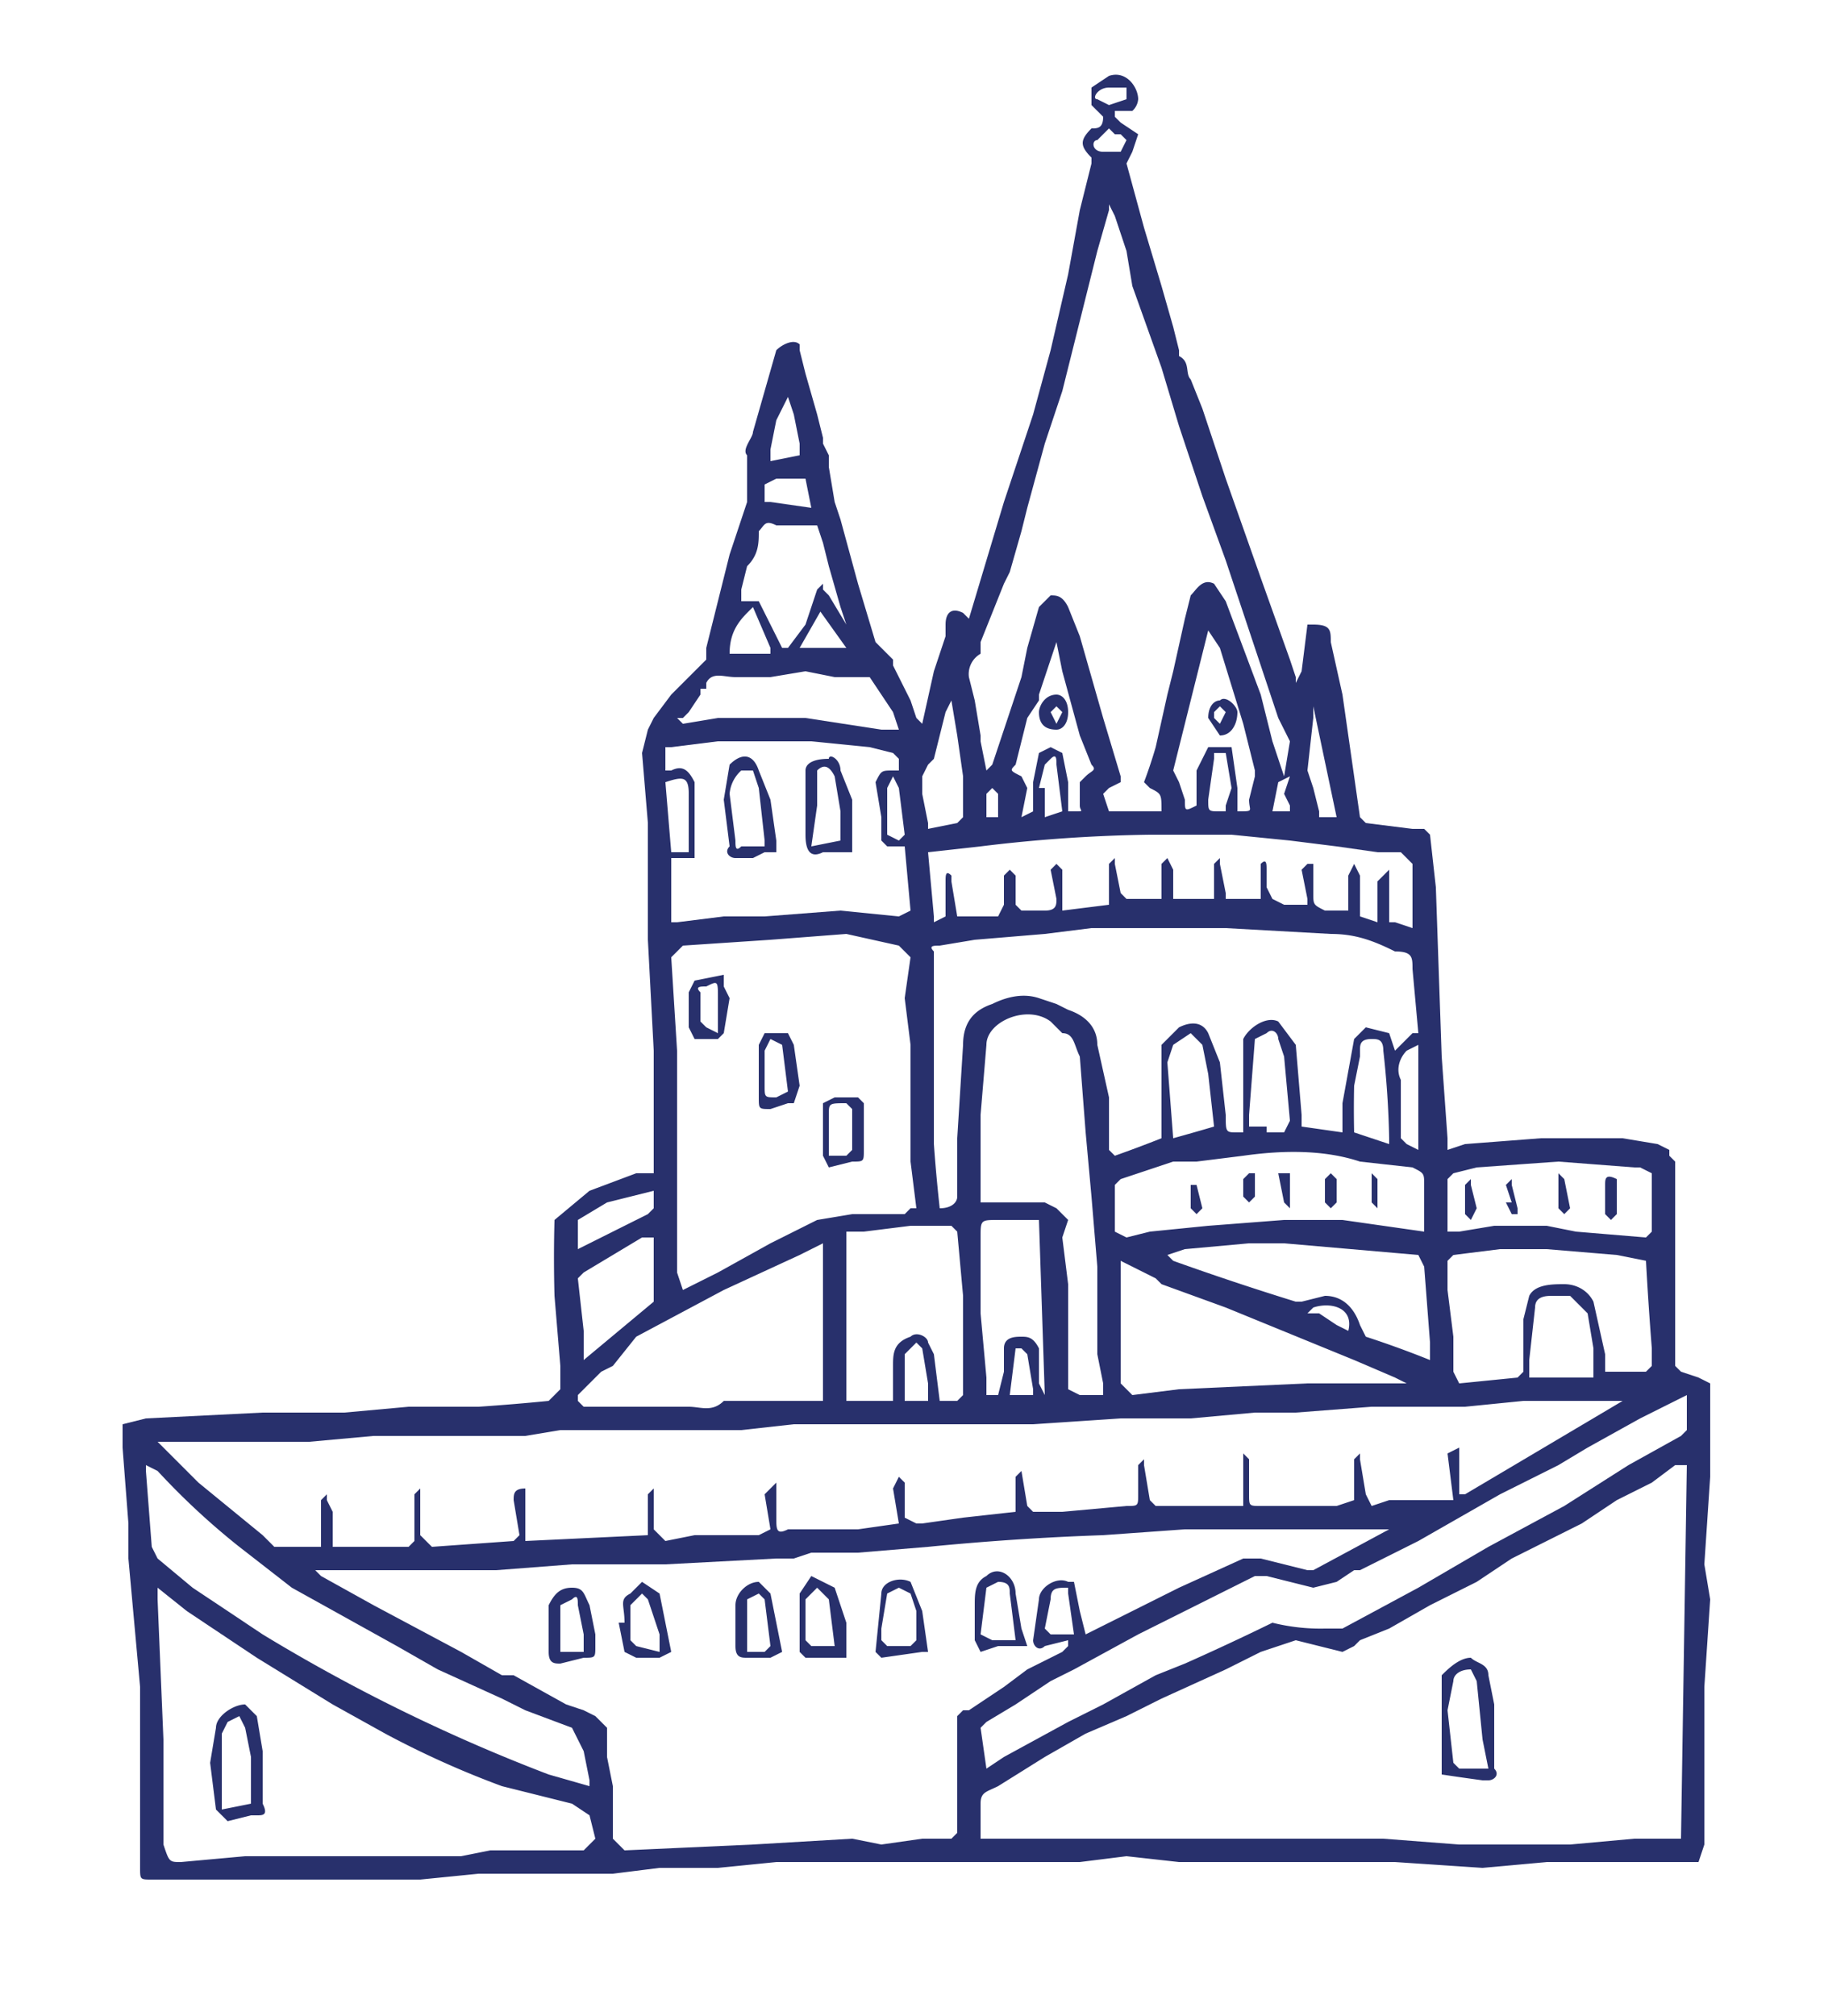 <svg xmlns="http://www.w3.org/2000/svg" fill="#28306c" width="312.5" height="345.4"><path d="m248 197 3-1 13-1h14l6 1 2 1v1l1 1v35l1 1 3 1 2 1v16l-1 15 1 6-1 15v27l-1 3h-26l-11 1-15-1h-37l-9-1-8 1h-52l-10 1h-10l-8 1H82l-10 1H26c-2 0-2 0-2-2v-31l-2-22v-6l-1-13v-4l4-1 20-1h14l11-1h12a404 404 0 0 0 12-1l2-2v-4l-1-12a237 237 0 0 1 0-13l6-5 8-3h3v-21l-1-19v-20l-1-12 1-4 1-2 3-4 6-6v-2l4-16 2-6 1-3v-8c-1-1 1-3 1-4l4-14c1-1 3-2 4-1v1l1 4 2 7 1 4v1l1 2v2l1 6 1 3 3 11 3 10 1 1 2 2v1l2 4 1 2 1 3 1 1 2-9 2-6v-2c0-2 1-3 3-2l1 1 3-10 3-10 5-15 3-11 3-13 2-11 2-8v-1c-2-2-2-3 0-5 1 0 2 0 2-2l-1-1-1-1v-3l3-2c3-1 5 2 5 4a3 3 0 0 1-1 2h-3v1l1 1 3 2-1 3-1 2 3 11 3 10 2 7 1 4v1c2 1 1 3 2 4l2 5 4 12 6 17 5 14 1 3v1l1-2 1-8h1c3 0 3 1 3 3l2 9 1 7 2 14 1 1 8 1h2l1 1 1 9 1 29 1 14v2zm40 118 1-64h-2l-4 3-6 3-6 4-6 3-6 3-6 4-8 4-7 4-5 2-1 1-2 1-8-2-6 2-6 3-11 5-6 3-7 3-7 4-8 5c-2 1-3 1-3 3v6h69l13 1h19l11-1h8zM54 269l1 1 9 5 15 8 7 4h2l9 5 3 1 2 1 2 2v5l1 5v9l2 2 22-1 17-1 5 1 7-1h5l1-1v-20l1-1h1l6-4 4-3 6-3 1-1v-1l-4 1c-1 1-2 0-2-1l1-7c0-2 3-4 5-3h1l1 5 1 4 6-3 10-5 11-5h3l8 2h1l13-7h2-37l-14 1a471 471 0 0 0-30 2l-12 1h-8l-3 1h-3l-19 1H98l-13 1H54zm-27-22 1 1 6 6 11 9 2 2h8v-8l1-1v1l1 2v6h13l1-1v-8l1-1v8l2 2 14-1 1-1-1-6c0-1 0-2 2-2v9l21-1v-7l1-1v7l2 2 5-1h11l2-1-1-6 2-2v6c0 2 0 3 2 2h12l7-1-1-6 1-2 1 1v6l2 1h1l7-1 9-1v-6l1-1 1 6 1 1h5l11-1c2 0 2 0 2-2v-5l1-1v1l1 6 1 1h15v-9l1 1v6c0 2 0 2 2 2h13l3-1v-7l1-1v1l1 6 1 2 3-1h11l-1-8 2-1v8h1l27-16h-17l-10 1h-16l-13 1h-7l-11 1h-12l-15 1h-41l-9 1H96l-6 1H64l-11 1H27zm142-115 1-1 4-12 1-3 1-5 2-7 2-2c1 0 2 0 3 2l2 5 4 14 3 10v1l-2 1-1 1 1 3h9c0-3 0-3-2-4l-1-1a82 82 0 0 0 2-6l2-9 1-4 2-9 1-4c1-1 2-3 4-2l2 3 6 16 2 8 2 6 1-6-2-4-3-9-6-18-4-11-4-12-3-10-5-14-1-6-2-6-1-2v1l-2 7-1 4-2 8-3 12-3 9-3 11-1 4-2 7-1 2-4 10v2a4 4 0 0 0-2 4l1 4 1 6v1l1 5zm-13 75h1l-1-8v-20l-1-8 1-7-2-2-9-2-13 1-15 1-2 2 1 16v38l1 3 6-3 9-5 8-4 6-1h9l1-1zm83-27 3-3h1l-1-11c0-2 0-3-3-3-4-2-7-3-11-3l-18-1h-23l-8 1-12 1-6 1c-1 0-2 0-1 1v33a289 289 0 0 0 1 11c2 0 3-1 3-2v-10l1-16c0-4 2-6 5-7 2-1 5-2 8-1l3 1 2 1c3 1 5 3 5 6l2 9v9l1 1a234 234 0 0 0 8-3v-16l3-3c2-1 4-1 5 1l2 5 1 9c0 3 0 3 2 3h1v-16c1-2 4-4 6-3l3 4 1 12v2l7 1v-5l2-11 2-2 4 1 1 3zM27 272v2l1 24v18c1 3 1 3 3 3l11-1h37l5-1h16l2-2-1-4-3-2-12-3a158 158 0 0 1-20-9l-9-5-13-8-12-8-5-4zm142 31 3-2 11-6 6-3 9-5 5-2a443 443 0 0 0 15-7 34 34 0 0 0 9 1h3l13-7 12-7 13-7 11-7 9-5 1-1v-6l-2 1-6 3-9 5-5 3-10 5-7 4-7 4-10 5h-1l-3 2-4 1-8-2h-2l-8 4-6 3-6 3-11 6-4 2-6 4-5 3-1 1 1 7zM25 251v1l1 13 1 2 6 5 12 8a301 301 0 0 0 49 24l7 2v-1l-1-5-2-4-8-3-4-2-11-5-7-4-18-10-9-7a124 124 0 0 1-14-13l-2-1zm217-92v-11l-2-2h-4l-7-1-8-1-10-1h-14a265 265 0 0 0-29 2l-9 1 1 11v1l2-1v-6c0-1 0-2 1-1v1l1 6h7l1-2v-5l1-1 1 1v5l1 1h4c2 0 2-1 2-2l-1-5 1-1 1 1v7l8-1v-7l1-1v1l1 5 1 1h6v-6l1-1 1 2v5h7v-6l1-1v1l1 5v1h6v-6c1-1 1 0 1 1v3l1 2 2 1h4v-1l-1-5 1-1h1v5c0 2 0 2 2 3h4v-6l1-2 1 2v7l3 1v-7l2-2v9h1l3 1zm-127-12v11h1l8-1h7l13-1 10 1 2-1-1-11h-3l-1-1v-4l-1-6c1-2 1-2 3-2h1v-2l-1-1-4-1-10-1h-16l-8 1h-1v4h1c2-1 3 0 4 2v13h-4zm53 59h11l2 1 2 2-1 3 1 8v18l2 1h4v-2l-1-5v-15l-1-12-1-11-1-13c-1-2-1-4-3-4l-2-2c-4-3-11 0-11 4l-1 12v15zm-27 34v-27l-4 2-13 6-15 8-4 5-2 1-4 4v1l1 1h18c2 0 4 1 6-1h17zm51-24v21l2 2 8-1 22-1h17l-2-1-7-3-22-9-11-4-1-1-6-3zm52-5v-8c0-2 0-2-2-3l-9-1c-6-2-13-2-20-1l-8 1h-4l-9 3-1 1v8l2 1 4-1 10-1 13-1h10l14 2zm31 24h7l1-1v-3a617 617 0 0 1-1-15l-5-1-12-1h-8l-8 1-1 1v5l1 8v6l1 2 10-1 1-1v-9l1-4c1-2 4-2 6-2s4 1 5 3l2 9v3zm-122 5v-6c0-2 0-4 3-5 1-1 3 0 3 1l1 2 1 8h3l1-1v-17l-1-11-1-1h-7l-8 1h-3v29h8zm92-7v-3l-1-13-1-2-23-2h-6l-11 1-3 1 1 1a504 504 0 0 0 21 7h1l4-1c3 0 5 2 6 5l1 2a173 173 0 0 1 11 4zm3-22h2l6-1h9l5 1 12 1 1-1v-10l-2-1h-1l-13-1-14 1-4 1-1 1v9zm-94-86-1-3-4-6h-6l-5-1-6 1h-6c-2 0-4-1-5 1v1h-1v1l-2 3-1 1h-1l1 1 6-1h15l13 2h3zm24 84h-7c-3 0-3 0-3 3v13l1 11v3h2c0 1 0 0 0 0l1-4v-4c0-2 2-2 3-2s2 0 3 2v6l1 2-1-30zm-34-102h1l-1-3-2-7-1-4-1-3h-7c-2-1-2 0-3 1 0 2 0 4-2 6l-1 4v2h3l1 2 3 6h1l3-4 2-6 1-1v1l1 1 3 5zm68 32c3 0 2 0 2-2l1-4v-1l-2-8-4-13-2-3-6 24 1 2 1 3c0 2 0 2 2 1v-6l2-4h4l1 7v4zm-100 84v-11h-2l-5 3-5 3-1 1 1 9v5l6-5 6-5zm69-113-3 9v1l-2 3-2 8c-1 1-1 1 1 2l1 2-1 5 2-1v-5l1-5 2-1 2 1 1 5v5h1c2 0 1 0 1-1v-4l1-1c1-1 2-1 1-2l-2-5-3-11-1-5zm92 126v-5l-1-6-3-3h-3c-1 0-3 0-3 2l-1 9v3h11zm-72-41a401 401 0 0 0 7-2l-1-9-1-5-2-2-3 2-1 3 1 13zm16-1h3l1-2-1-11-1-3c0-1-1-2-2-1l-2 1-1 13v2h3v1zm21 2v-1a161 161 0 0 0-1-15c0-2-1-2-2-2-2 0-2 1-2 2v1l-1 5a179 179 0 0 0 0 8l6 2zm-75-76-1 2-2 8-1 1-1 2v3l1 5v1l5-1 1-1v-7l-1-7-1-6zm-64 94 12-6 1-1v-3l-8 2-5 3v5zm144-35-2 1c-1 1-2 3-1 5v10l1 1 2 1v-18zm-14-39-4-19v2l-1 9 1 3 1 4v1h3zm-70 100v-3l-1-6-1-1-2 2v8h4zm-41-94v-10c0-3-1-3-4-2l1 12h3zm14-34v-1l-3-7-1 1c-2 2-3 4-3 7h7zm3-44-2 4-1 5v2l5-1v-2l-1-5-1-3zm49 212-1-7v-1c-2 0-3 0-3 2l-1 5 1 1h4zm23-143c0 2 0 2 2 2h1v-1l1-3-1-6h-2v1l-1 7zm-29-2h1v5l3-1-1-8c0-1 0-2-1-1l-1 1-1 4zm-39-53h-6l-2 1v3h1l7 1-1-5zm2 22-4 7h8l-5-7zm32 135h4v-1l-1-6-1-1h-1l-1 8zm-21-102v6l2 1 1-1-1-8-1-2-1 2v2zm39-114-1-1-2 2c-1 0-1 2 1 2h3l1-2-1-1h-1zm-1-5 3-1v-2h-3c-2 0-3 2-2 2l2 1zm35 206-1 1h2l3 2 2 1c1-4-3-5-6-4zm-4-91-2 1-1 5h3v-1l-1-2 1-3zm-50 7v-4l-1-1-1 1v4h2z"/><path d="M254 305a411 411 0 0 1-7-1v-17c1-1 3-3 5-3 1 1 3 1 3 3l1 5v11c1 1 0 2-1 2h-1zm1-2-1-5-1-10-1-2c-2 0-3 1-3 2l-1 5 1 9 1 1h5zm-110-19h-7l-1-1v-10l2-3 4 2 2 6v6zm-2-2-1-8-2-2-2 2v7l1 1h4zm33 0h-5l-3 1-1-2v-6c0-2 0-4 2-5 2-2 5 0 5 3l1 6 1 3zm-2-1-1-8c0-1 0-2-2-2l-2 1-1 8 2 1h4zm-15 2h-1l-7 1-1-1 1-10c0-2 3-3 5-2l2 5 1 7zm-8-4v2l1 1h4l1-1v-5l-1-3-2-1-2 1-1 6zm-51 5-4 1c-1 0-2 0-2-2v-8c1-2 2-3 4-3s2 1 3 3l1 5v2c0 2 0 2-2 2zm0-1v-3l-1-5c0-1 0-2-1-1l-2 1v8h4zm7-5c0-3-1-4 1-5l2-2 3 2 1 5 1 5-2 1h-4l-2-1-1-5zm6 5v-3l-2-6-1-1-2 2v6l1 1 4 1zm13-3v-5c0-2 2-4 4-4l2 2 1 5 1 5-2 1h-4c-1 0-2 0-2-2v-2zm2 3h3l1-1-1-8-1-1-2 1v9zm16-95h3l1 1v8c0 2 0 2-2 2l-4 1-1-2v-9l2-1h1zm-2 10h3l1-1v-7l-1-1c-3 0-3 0-3 2v7zm-12-12v-7l1-2h4l1 2 1 7-1 3h-1l-3 1c-2 0-2 0-2-2v-2zm3 2 2-1-1-8-2-1-1 2v6c0 2 0 2 2 2zm-10-10h-4l-1-2v-6l1-2 5-1v2l1 2-1 6-1 1zm0-1v-6c0-3 0-3-2-2-1 0-2 0-1 1v5l1 1 2 1zM43 311l-4 1-2-2-1-8 1-6c0-2 3-4 5-4l2 2 1 6v9c1 2 0 2-1 2h-1zm0-2v-8l-1-5-1-2-2 1-1 2v13l5-1zm82-164-1-8 1-6c2-2 4-2 5 1l2 5 1 7v2h-2l-2 1h-3c-1 0-2-1-1-2zm6 0v-1l-1-9-1-3h-2a6 6 0 0 0-2 4l1 8c0 1 0 2 1 1h4zm15-7v8h-5c-2 1-3 0-3-3v-11c0-1 1-2 4-2 0-1 2 0 2 2l2 5zm-7 7 5-1v-5l-1-6c-1-2-2-2-3-1v6l-1 7zm82 59v3l-1-1-1-5h2v3zm14 0v-3l1 1v5l-1-1v-2zm-8-1v-1l1-1 1 1v4l-1 1-1-1v-3zm-12-2v4l-1 1-1-1v-3l1-1zm-11 5v-3h1l1 4-1 1-1-1v-1zm63-5 1 1 1 5-1 1-1-1v-6zm10 1v6l-1 1-1-1v-5c0-1 0-2 2-1zm-18 4-1-3 1-1v1l1 4v1h-1l-1-2h1zm-7-4v1l1 4-1 2-1-1v-5l1-1zm-40-80c0 2-1 4-3 4l-2-3c0-2 1-3 2-3 1-1 3 1 3 2zm-4 1 1 1 1-2-1-1-1 1zm-25-1c0 2-1 3-2 3-2 0-3-1-3-3 0-1 1-3 3-3 1 0 2 1 2 3zm-1 0-1-1-1 1 1 2 1-2z"/></svg>